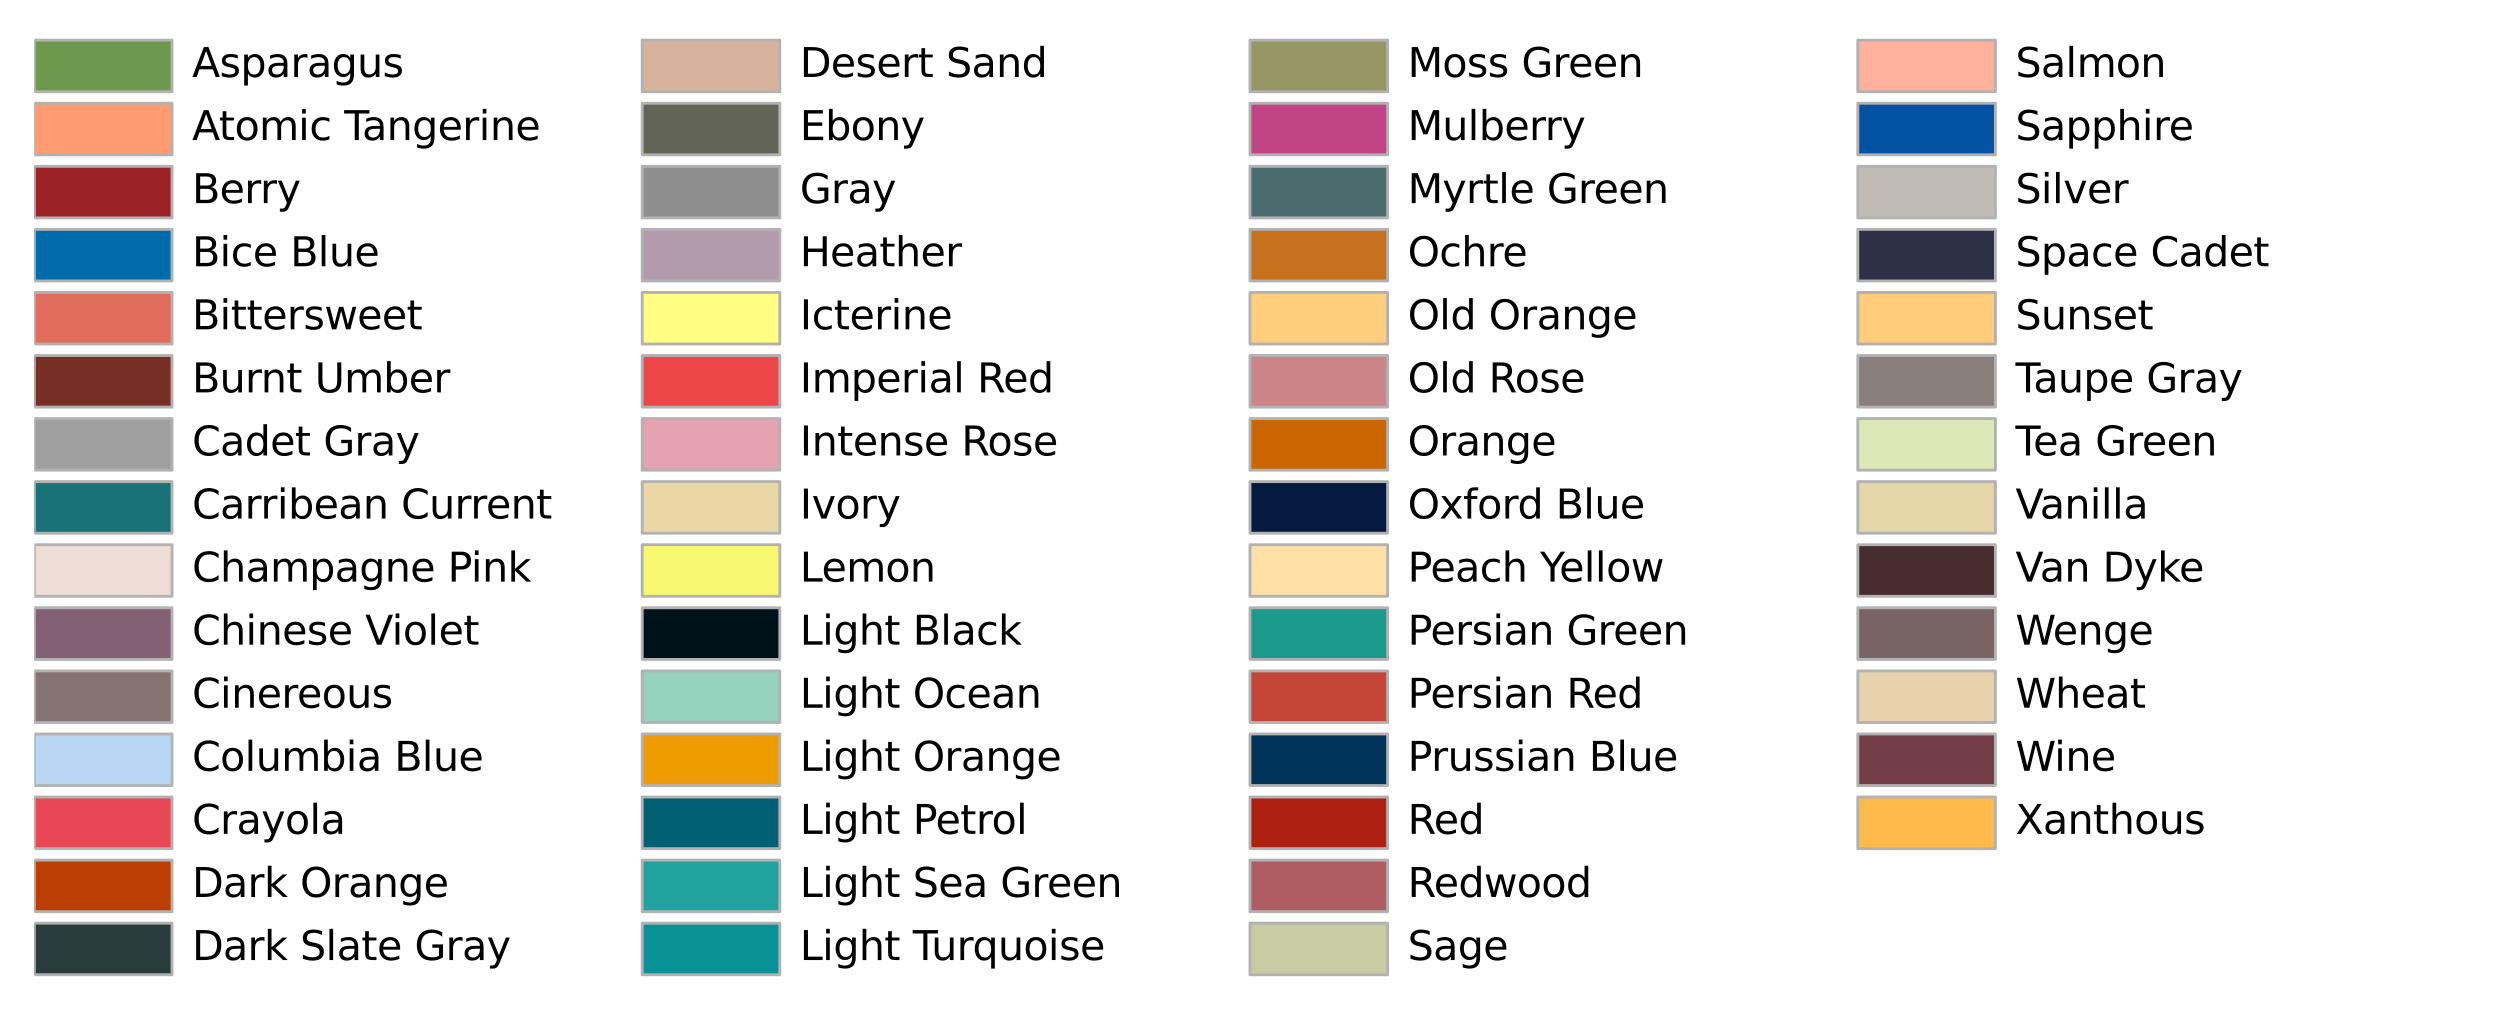 <?xml version="1.0" encoding="utf-8" standalone="no"?>
<!DOCTYPE svg PUBLIC "-//W3C//DTD SVG 1.1//EN"
  "http://www.w3.org/Graphics/SVG/1.1/DTD/svg11.dtd">
<svg xmlns:xlink="http://www.w3.org/1999/xlink" width="872pt" height="354pt" viewBox="0 0 872 354" xmlns="http://www.w3.org/2000/svg" version="1.1">
 <defs>
  <style type="text/css">*{stroke-linejoin: round; stroke-linecap: butt}</style>
 </defs>
 <g id="figure_1">
  <g id="patch_1">
   <path d="M 0 354 
L 872 354 
L 872 0 
L 0 0 
z
" style="fill: #ffffff"/>
  </g>
  <g id="axes_1">
   <g id="patch_2">
    <path d="M 12 14 
L 60 14 
L 60 32 
L 12 32 
z
" clip-path="url(#pcd3002cf1c)" style="fill: #6c994e; stroke: #b2b2b2; stroke-linejoin: miter"/>
   </g>
   <g id="patch_3">
    <path d="M 12 36 
L 60 36 
L 60 54 
L 12 54 
z
" clip-path="url(#pcd3002cf1c)" style="fill: #ff9b71; stroke: #b2b2b2; stroke-linejoin: miter"/>
   </g>
   <g id="patch_4">
    <path d="M 12 58 
L 60 58 
L 60 76 
L 12 76 
z
" clip-path="url(#pcd3002cf1c)" style="fill: #9b2226; stroke: #b2b2b2; stroke-linejoin: miter"/>
   </g>
   <g id="patch_5">
    <path d="M 12 80 
L 60 80 
L 60 98 
L 12 98 
z
" clip-path="url(#pcd3002cf1c)" style="fill: #006daa; stroke: #b2b2b2; stroke-linejoin: miter"/>
   </g>
   <g id="patch_6">
    <path d="M 12 102 
L 60 102 
L 60 120 
L 12 120 
z
" clip-path="url(#pcd3002cf1c)" style="fill: #e26d5c; stroke: #b2b2b2; stroke-linejoin: miter"/>
   </g>
   <g id="patch_7">
    <path d="M 12 124 
L 60 124 
L 60 142 
L 12 142 
z
" clip-path="url(#pcd3002cf1c)" style="fill: #772e25; stroke: #b2b2b2; stroke-linejoin: miter"/>
   </g>
   <g id="patch_8">
    <path d="M 12 146 
L 60 146 
L 60 164 
L 12 164 
z
" clip-path="url(#pcd3002cf1c)" style="fill: #9f9f9f; stroke: #b2b2b2; stroke-linejoin: miter"/>
   </g>
   <g id="patch_9">
    <path d="M 12 168 
L 60 168 
L 60 186 
L 12 186 
z
" clip-path="url(#pcd3002cf1c)" style="fill: #197278; stroke: #b2b2b2; stroke-linejoin: miter"/>
   </g>
   <g id="patch_10">
    <path d="M 12 190 
L 60 190 
L 60 208 
L 12 208 
z
" clip-path="url(#pcd3002cf1c)" style="fill: #edddd4; stroke: #b2b2b2; stroke-linejoin: miter"/>
   </g>
   <g id="patch_11">
    <path d="M 12 212 
L 60 212 
L 60 230 
L 12 230 
z
" clip-path="url(#pcd3002cf1c)" style="fill: #846075; stroke: #b2b2b2; stroke-linejoin: miter"/>
   </g>
   <g id="patch_12">
    <path d="M 12 234 
L 60 234 
L 60 252 
L 12 252 
z
" clip-path="url(#pcd3002cf1c)" style="fill: #857273; stroke: #b2b2b2; stroke-linejoin: miter"/>
   </g>
   <g id="patch_13">
    <path d="M 12 256 
L 60 256 
L 60 274 
L 12 274 
z
" clip-path="url(#pcd3002cf1c)" style="fill: #b9d6f2; stroke: #b2b2b2; stroke-linejoin: miter"/>
   </g>
   <g id="patch_14">
    <path d="M 12 278 
L 60 278 
L 60 296 
L 12 296 
z
" clip-path="url(#pcd3002cf1c)" style="fill: #e84855; stroke: #b2b2b2; stroke-linejoin: miter"/>
   </g>
   <g id="patch_15">
    <path d="M 12 300 
L 60 300 
L 60 318 
L 12 318 
z
" clip-path="url(#pcd3002cf1c)" style="fill: #bb3e03; stroke: #b2b2b2; stroke-linejoin: miter"/>
   </g>
   <g id="patch_16">
    <path d="M 12 322 
L 60 322 
L 60 340 
L 12 340 
z
" clip-path="url(#pcd3002cf1c)" style="fill: #283d3b; stroke: #b2b2b2; stroke-linejoin: miter"/>
   </g>
   <g id="patch_17">
    <path d="M 224 14 
L 272 14 
L 272 32 
L 224 32 
z
" clip-path="url(#pcd3002cf1c)" style="fill: #d7b29d; stroke: #b2b2b2; stroke-linejoin: miter"/>
   </g>
   <g id="patch_18">
    <path d="M 224 36 
L 272 36 
L 272 54 
L 224 54 
z
" clip-path="url(#pcd3002cf1c)" style="fill: #626456; stroke: #b2b2b2; stroke-linejoin: miter"/>
   </g>
   <g id="patch_19">
    <path d="M 224 58 
L 272 58 
L 272 76 
L 224 76 
z
" clip-path="url(#pcd3002cf1c)" style="fill: #8e8e8e; stroke: #b2b2b2; stroke-linejoin: miter"/>
   </g>
   <g id="patch_20">
    <path d="M 224 80 
L 272 80 
L 272 98 
L 224 98 
z
" clip-path="url(#pcd3002cf1c)" style="fill: #b19bad; stroke: #b2b2b2; stroke-linejoin: miter"/>
   </g>
   <g id="patch_21">
    <path d="M 224 102 
L 272 102 
L 272 120 
L 224 120 
z
" clip-path="url(#pcd3002cf1c)" style="fill: #fffd82; stroke: #b2b2b2; stroke-linejoin: miter"/>
   </g>
   <g id="patch_22">
    <path d="M 224 124 
L 272 124 
L 272 142 
L 224 142 
z
" clip-path="url(#pcd3002cf1c)" style="fill: #ed474a; stroke: #b2b2b2; stroke-linejoin: miter"/>
   </g>
   <g id="patch_23">
    <path d="M 224 146 
L 272 146 
L 272 164 
L 224 164 
z
" clip-path="url(#pcd3002cf1c)" style="fill: #e4a3b2; stroke: #b2b2b2; stroke-linejoin: miter"/>
   </g>
   <g id="patch_24">
    <path d="M 224 168 
L 272 168 
L 272 186 
L 224 186 
z
" clip-path="url(#pcd3002cf1c)" style="fill: #e9d8a6; stroke: #b2b2b2; stroke-linejoin: miter"/>
   </g>
   <g id="patch_25">
    <path d="M 224 190 
L 272 190 
L 272 208 
L 224 208 
z
" clip-path="url(#pcd3002cf1c)" style="fill: #f9f871; stroke: #b2b2b2; stroke-linejoin: miter"/>
   </g>
   <g id="patch_26">
    <path d="M 224 212 
L 272 212 
L 272 230 
L 224 230 
z
" clip-path="url(#pcd3002cf1c)" style="fill: #001219; stroke: #b2b2b2; stroke-linejoin: miter"/>
   </g>
   <g id="patch_27">
    <path d="M 224 234 
L 272 234 
L 272 252 
L 224 252 
z
" clip-path="url(#pcd3002cf1c)" style="fill: #94d2bd; stroke: #b2b2b2; stroke-linejoin: miter"/>
   </g>
   <g id="patch_28">
    <path d="M 224 256 
L 272 256 
L 272 274 
L 224 274 
z
" clip-path="url(#pcd3002cf1c)" style="fill: #ee9b00; stroke: #b2b2b2; stroke-linejoin: miter"/>
   </g>
   <g id="patch_29">
    <path d="M 224 278 
L 272 278 
L 272 296 
L 224 296 
z
" clip-path="url(#pcd3002cf1c)" style="fill: #005f73; stroke: #b2b2b2; stroke-linejoin: miter"/>
   </g>
   <g id="patch_30">
    <path d="M 224 300 
L 272 300 
L 272 318 
L 224 318 
z
" clip-path="url(#pcd3002cf1c)" style="fill: #20a39e; stroke: #b2b2b2; stroke-linejoin: miter"/>
   </g>
   <g id="patch_31">
    <path d="M 224 322 
L 272 322 
L 272 340 
L 224 340 
z
" clip-path="url(#pcd3002cf1c)" style="fill: #0a9396; stroke: #b2b2b2; stroke-linejoin: miter"/>
   </g>
   <g id="patch_32">
    <path d="M 436 14 
L 484 14 
L 484 32 
L 436 32 
z
" clip-path="url(#pcd3002cf1c)" style="fill: #969765; stroke: #b2b2b2; stroke-linejoin: miter"/>
   </g>
   <g id="patch_33">
    <path d="M 436 36 
L 484 36 
L 484 54 
L 436 54 
z
" clip-path="url(#pcd3002cf1c)" style="fill: #c14487; stroke: #b2b2b2; stroke-linejoin: miter"/>
   </g>
   <g id="patch_34">
    <path d="M 436 58 
L 484 58 
L 484 76 
L 436 76 
z
" clip-path="url(#pcd3002cf1c)" style="fill: #4a6c6f; stroke: #b2b2b2; stroke-linejoin: miter"/>
   </g>
   <g id="patch_35">
    <path d="M 436 80 
L 484 80 
L 484 98 
L 436 98 
z
" clip-path="url(#pcd3002cf1c)" style="fill: #c5711d; stroke: #b2b2b2; stroke-linejoin: miter"/>
   </g>
   <g id="patch_36">
    <path d="M 436 102 
L 484 102 
L 484 120 
L 436 120 
z
" clip-path="url(#pcd3002cf1c)" style="fill: #ffcf7e; stroke: #b2b2b2; stroke-linejoin: miter"/>
   </g>
   <g id="patch_37">
    <path d="M 436 124 
L 484 124 
L 484 142 
L 436 142 
z
" clip-path="url(#pcd3002cf1c)" style="fill: #cb8589; stroke: #b2b2b2; stroke-linejoin: miter"/>
   </g>
   <g id="patch_38">
    <path d="M 436 146 
L 484 146 
L 484 164 
L 436 164 
z
" clip-path="url(#pcd3002cf1c)" style="fill: #ca6702; stroke: #b2b2b2; stroke-linejoin: miter"/>
   </g>
   <g id="patch_39">
    <path d="M 436 168 
L 484 168 
L 484 186 
L 436 186 
z
" clip-path="url(#pcd3002cf1c)" style="fill: #061a40; stroke: #b2b2b2; stroke-linejoin: miter"/>
   </g>
   <g id="patch_40">
    <path d="M 436 190 
L 484 190 
L 484 208 
L 436 208 
z
" clip-path="url(#pcd3002cf1c)" style="fill: #ffe1a8; stroke: #b2b2b2; stroke-linejoin: miter"/>
   </g>
   <g id="patch_41">
    <path d="M 436 212 
L 484 212 
L 484 230 
L 436 230 
z
" clip-path="url(#pcd3002cf1c)" style="fill: #1b998b; stroke: #b2b2b2; stroke-linejoin: miter"/>
   </g>
   <g id="patch_42">
    <path d="M 436 234 
L 484 234 
L 484 252 
L 436 252 
z
" clip-path="url(#pcd3002cf1c)" style="fill: #c44536; stroke: #b2b2b2; stroke-linejoin: miter"/>
   </g>
   <g id="patch_43">
    <path d="M 436 256 
L 484 256 
L 484 274 
L 436 274 
z
" clip-path="url(#pcd3002cf1c)" style="fill: #003559; stroke: #b2b2b2; stroke-linejoin: miter"/>
   </g>
   <g id="patch_44">
    <path d="M 436 278 
L 484 278 
L 484 296 
L 436 296 
z
" clip-path="url(#pcd3002cf1c)" style="fill: #ae2012; stroke: #b2b2b2; stroke-linejoin: miter"/>
   </g>
   <g id="patch_45">
    <path d="M 436 300 
L 484 300 
L 484 318 
L 436 318 
z
" clip-path="url(#pcd3002cf1c)" style="fill: #af5d63; stroke: #b2b2b2; stroke-linejoin: miter"/>
   </g>
   <g id="patch_46">
    <path d="M 436 322 
L 484 322 
L 484 340 
L 436 340 
z
" clip-path="url(#pcd3002cf1c)" style="fill: #c9cba3; stroke: #b2b2b2; stroke-linejoin: miter"/>
   </g>
   <g id="patch_47">
    <path d="M 648 14 
L 696 14 
L 696 32 
L 648 32 
z
" clip-path="url(#pcd3002cf1c)" style="fill: #ffb19d; stroke: #b2b2b2; stroke-linejoin: miter"/>
   </g>
   <g id="patch_48">
    <path d="M 648 36 
L 696 36 
L 696 54 
L 648 54 
z
" clip-path="url(#pcd3002cf1c)" style="fill: #0353a4; stroke: #b2b2b2; stroke-linejoin: miter"/>
   </g>
   <g id="patch_49">
    <path d="M 648 58 
L 696 58 
L 696 76 
L 648 76 
z
" clip-path="url(#pcd3002cf1c)" style="fill: #c0bcb5; stroke: #b2b2b2; stroke-linejoin: miter"/>
   </g>
   <g id="patch_50">
    <path d="M 648 80 
L 696 80 
L 696 98 
L 648 98 
z
" clip-path="url(#pcd3002cf1c)" style="fill: #2d3047; stroke: #b2b2b2; stroke-linejoin: miter"/>
   </g>
   <g id="patch_51">
    <path d="M 648 102 
L 696 102 
L 696 120 
L 648 120 
z
" clip-path="url(#pcd3002cf1c)" style="fill: #ffcc7a; stroke: #b2b2b2; stroke-linejoin: miter"/>
   </g>
   <g id="patch_52">
    <path d="M 648 124 
L 696 124 
L 696 142 
L 648 142 
z
" clip-path="url(#pcd3002cf1c)" style="fill: #887f7d; stroke: #b2b2b2; stroke-linejoin: miter"/>
   </g>
   <g id="patch_53">
    <path d="M 648 146 
L 696 146 
L 696 164 
L 648 164 
z
" clip-path="url(#pcd3002cf1c)" style="fill: #dde8b9; stroke: #b2b2b2; stroke-linejoin: miter"/>
   </g>
   <g id="patch_54">
    <path d="M 648 168 
L 696 168 
L 696 186 
L 648 186 
z
" clip-path="url(#pcd3002cf1c)" style="fill: #e4d6a6; stroke: #b2b2b2; stroke-linejoin: miter"/>
   </g>
   <g id="patch_55">
    <path d="M 648 190 
L 696 190 
L 696 208 
L 648 208 
z
" clip-path="url(#pcd3002cf1c)" style="fill: #472d30; stroke: #b2b2b2; stroke-linejoin: miter"/>
   </g>
   <g id="patch_56">
    <path d="M 648 212 
L 696 212 
L 696 230 
L 648 230 
z
" clip-path="url(#pcd3002cf1c)" style="fill: #796465; stroke: #b2b2b2; stroke-linejoin: miter"/>
   </g>
   <g id="patch_57">
    <path d="M 648 234 
L 696 234 
L 696 252 
L 648 252 
z
" clip-path="url(#pcd3002cf1c)" style="fill: #e8d2ae; stroke: #b2b2b2; stroke-linejoin: miter"/>
   </g>
   <g id="patch_58">
    <path d="M 648 256 
L 696 256 
L 696 274 
L 648 274 
z
" clip-path="url(#pcd3002cf1c)" style="fill: #723d46; stroke: #b2b2b2; stroke-linejoin: miter"/>
   </g>
   <g id="patch_59">
    <path d="M 648 278 
L 696 278 
L 696 296 
L 648 296 
z
" clip-path="url(#pcd3002cf1c)" style="fill: #ffba49; stroke: #b2b2b2; stroke-linejoin: miter"/>
   </g>
   <g id="text_1">
    <!-- Asparagus -->
    <g transform="translate(67 26.863) scale(0.14 -0.14)">
     <defs>
      <path id="DejaVuSans-41" d="M 2188 4044 
L 1331 1722 
L 3047 1722 
L 2188 4044 
z
M 1831 4666 
L 2547 4666 
L 4325 0 
L 3669 0 
L 3244 1197 
L 1141 1197 
L 716 0 
L 50 0 
L 1831 4666 
z
" transform="scale(0.016)"/>
      <path id="DejaVuSans-73" d="M 2834 3397 
L 2834 2853 
Q 2591 2978 2328 3040 
Q 2066 3103 1784 3103 
Q 1356 3103 1142 2972 
Q 928 2841 928 2578 
Q 928 2378 1081 2264 
Q 1234 2150 1697 2047 
L 1894 2003 
Q 2506 1872 2764 1633 
Q 3022 1394 3022 966 
Q 3022 478 2636 193 
Q 2250 -91 1575 -91 
Q 1294 -91 989 -36 
Q 684 19 347 128 
L 347 722 
Q 666 556 975 473 
Q 1284 391 1588 391 
Q 1994 391 2212 530 
Q 2431 669 2431 922 
Q 2431 1156 2273 1281 
Q 2116 1406 1581 1522 
L 1381 1569 
Q 847 1681 609 1914 
Q 372 2147 372 2553 
Q 372 3047 722 3315 
Q 1072 3584 1716 3584 
Q 2034 3584 2315 3537 
Q 2597 3491 2834 3397 
z
" transform="scale(0.016)"/>
      <path id="DejaVuSans-70" d="M 1159 525 
L 1159 -1331 
L 581 -1331 
L 581 3500 
L 1159 3500 
L 1159 2969 
Q 1341 3281 1617 3432 
Q 1894 3584 2278 3584 
Q 2916 3584 3314 3078 
Q 3713 2572 3713 1747 
Q 3713 922 3314 415 
Q 2916 -91 2278 -91 
Q 1894 -91 1617 61 
Q 1341 213 1159 525 
z
M 3116 1747 
Q 3116 2381 2855 2742 
Q 2594 3103 2138 3103 
Q 1681 3103 1420 2742 
Q 1159 2381 1159 1747 
Q 1159 1113 1420 752 
Q 1681 391 2138 391 
Q 2594 391 2855 752 
Q 3116 1113 3116 1747 
z
" transform="scale(0.016)"/>
      <path id="DejaVuSans-61" d="M 2194 1759 
Q 1497 1759 1228 1600 
Q 959 1441 959 1056 
Q 959 750 1161 570 
Q 1363 391 1709 391 
Q 2188 391 2477 730 
Q 2766 1069 2766 1631 
L 2766 1759 
L 2194 1759 
z
M 3341 1997 
L 3341 0 
L 2766 0 
L 2766 531 
Q 2569 213 2275 61 
Q 1981 -91 1556 -91 
Q 1019 -91 701 211 
Q 384 513 384 1019 
Q 384 1609 779 1909 
Q 1175 2209 1959 2209 
L 2766 2209 
L 2766 2266 
Q 2766 2663 2505 2880 
Q 2244 3097 1772 3097 
Q 1472 3097 1187 3025 
Q 903 2953 641 2809 
L 641 3341 
Q 956 3463 1253 3523 
Q 1550 3584 1831 3584 
Q 2591 3584 2966 3190 
Q 3341 2797 3341 1997 
z
" transform="scale(0.016)"/>
      <path id="DejaVuSans-72" d="M 2631 2963 
Q 2534 3019 2420 3045 
Q 2306 3072 2169 3072 
Q 1681 3072 1420 2755 
Q 1159 2438 1159 1844 
L 1159 0 
L 581 0 
L 581 3500 
L 1159 3500 
L 1159 2956 
Q 1341 3275 1631 3429 
Q 1922 3584 2338 3584 
Q 2397 3584 2469 3576 
Q 2541 3569 2628 3553 
L 2631 2963 
z
" transform="scale(0.016)"/>
      <path id="DejaVuSans-67" d="M 2906 1791 
Q 2906 2416 2648 2759 
Q 2391 3103 1925 3103 
Q 1463 3103 1205 2759 
Q 947 2416 947 1791 
Q 947 1169 1205 825 
Q 1463 481 1925 481 
Q 2391 481 2648 825 
Q 2906 1169 2906 1791 
z
M 3481 434 
Q 3481 -459 3084 -895 
Q 2688 -1331 1869 -1331 
Q 1566 -1331 1297 -1286 
Q 1028 -1241 775 -1147 
L 775 -588 
Q 1028 -725 1275 -790 
Q 1522 -856 1778 -856 
Q 2344 -856 2625 -561 
Q 2906 -266 2906 331 
L 2906 616 
Q 2728 306 2450 153 
Q 2172 0 1784 0 
Q 1141 0 747 490 
Q 353 981 353 1791 
Q 353 2603 747 3093 
Q 1141 3584 1784 3584 
Q 2172 3584 2450 3431 
Q 2728 3278 2906 2969 
L 2906 3500 
L 3481 3500 
L 3481 434 
z
" transform="scale(0.016)"/>
      <path id="DejaVuSans-75" d="M 544 1381 
L 544 3500 
L 1119 3500 
L 1119 1403 
Q 1119 906 1312 657 
Q 1506 409 1894 409 
Q 2359 409 2629 706 
Q 2900 1003 2900 1516 
L 2900 3500 
L 3475 3500 
L 3475 0 
L 2900 0 
L 2900 538 
Q 2691 219 2414 64 
Q 2138 -91 1772 -91 
Q 1169 -91 856 284 
Q 544 659 544 1381 
z
M 1991 3584 
L 1991 3584 
z
" transform="scale(0.016)"/>
     </defs>
     <use xlink:href="#DejaVuSans-41"/>
     <use xlink:href="#DejaVuSans-73" x="68.408"/>
     <use xlink:href="#DejaVuSans-70" x="120.508"/>
     <use xlink:href="#DejaVuSans-61" x="183.984"/>
     <use xlink:href="#DejaVuSans-72" x="245.264"/>
     <use xlink:href="#DejaVuSans-61" x="286.377"/>
     <use xlink:href="#DejaVuSans-67" x="347.656"/>
     <use xlink:href="#DejaVuSans-75" x="411.133"/>
     <use xlink:href="#DejaVuSans-73" x="474.512"/>
    </g>
   </g>
   <g id="text_2">
    <!-- Atomic Tangerine -->
    <g transform="translate(67 48.863) scale(0.14 -0.14)">
     <defs>
      <path id="DejaVuSans-74" d="M 1172 4494 
L 1172 3500 
L 2356 3500 
L 2356 3053 
L 1172 3053 
L 1172 1153 
Q 1172 725 1289 603 
Q 1406 481 1766 481 
L 2356 481 
L 2356 0 
L 1766 0 
Q 1100 0 847 248 
Q 594 497 594 1153 
L 594 3053 
L 172 3053 
L 172 3500 
L 594 3500 
L 594 4494 
L 1172 4494 
z
" transform="scale(0.016)"/>
      <path id="DejaVuSans-6f" d="M 1959 3097 
Q 1497 3097 1228 2736 
Q 959 2375 959 1747 
Q 959 1119 1226 758 
Q 1494 397 1959 397 
Q 2419 397 2687 759 
Q 2956 1122 2956 1747 
Q 2956 2369 2687 2733 
Q 2419 3097 1959 3097 
z
M 1959 3584 
Q 2709 3584 3137 3096 
Q 3566 2609 3566 1747 
Q 3566 888 3137 398 
Q 2709 -91 1959 -91 
Q 1206 -91 779 398 
Q 353 888 353 1747 
Q 353 2609 779 3096 
Q 1206 3584 1959 3584 
z
" transform="scale(0.016)"/>
      <path id="DejaVuSans-6d" d="M 3328 2828 
Q 3544 3216 3844 3400 
Q 4144 3584 4550 3584 
Q 5097 3584 5394 3201 
Q 5691 2819 5691 2113 
L 5691 0 
L 5113 0 
L 5113 2094 
Q 5113 2597 4934 2840 
Q 4756 3084 4391 3084 
Q 3944 3084 3684 2787 
Q 3425 2491 3425 1978 
L 3425 0 
L 2847 0 
L 2847 2094 
Q 2847 2600 2669 2842 
Q 2491 3084 2119 3084 
Q 1678 3084 1418 2786 
Q 1159 2488 1159 1978 
L 1159 0 
L 581 0 
L 581 3500 
L 1159 3500 
L 1159 2956 
Q 1356 3278 1631 3431 
Q 1906 3584 2284 3584 
Q 2666 3584 2933 3390 
Q 3200 3197 3328 2828 
z
" transform="scale(0.016)"/>
      <path id="DejaVuSans-69" d="M 603 3500 
L 1178 3500 
L 1178 0 
L 603 0 
L 603 3500 
z
M 603 4863 
L 1178 4863 
L 1178 4134 
L 603 4134 
L 603 4863 
z
" transform="scale(0.016)"/>
      <path id="DejaVuSans-63" d="M 3122 3366 
L 3122 2828 
Q 2878 2963 2633 3030 
Q 2388 3097 2138 3097 
Q 1578 3097 1268 2742 
Q 959 2388 959 1747 
Q 959 1106 1268 751 
Q 1578 397 2138 397 
Q 2388 397 2633 464 
Q 2878 531 3122 666 
L 3122 134 
Q 2881 22 2623 -34 
Q 2366 -91 2075 -91 
Q 1284 -91 818 406 
Q 353 903 353 1747 
Q 353 2603 823 3093 
Q 1294 3584 2113 3584 
Q 2378 3584 2631 3529 
Q 2884 3475 3122 3366 
z
" transform="scale(0.016)"/>
      <path id="DejaVuSans-20" transform="scale(0.016)"/>
      <path id="DejaVuSans-54" d="M -19 4666 
L 3928 4666 
L 3928 4134 
L 2272 4134 
L 2272 0 
L 1638 0 
L 1638 4134 
L -19 4134 
L -19 4666 
z
" transform="scale(0.016)"/>
      <path id="DejaVuSans-6e" d="M 3513 2113 
L 3513 0 
L 2938 0 
L 2938 2094 
Q 2938 2591 2744 2837 
Q 2550 3084 2163 3084 
Q 1697 3084 1428 2787 
Q 1159 2491 1159 1978 
L 1159 0 
L 581 0 
L 581 3500 
L 1159 3500 
L 1159 2956 
Q 1366 3272 1645 3428 
Q 1925 3584 2291 3584 
Q 2894 3584 3203 3211 
Q 3513 2838 3513 2113 
z
" transform="scale(0.016)"/>
      <path id="DejaVuSans-65" d="M 3597 1894 
L 3597 1613 
L 953 1613 
Q 991 1019 1311 708 
Q 1631 397 2203 397 
Q 2534 397 2845 478 
Q 3156 559 3463 722 
L 3463 178 
Q 3153 47 2828 -22 
Q 2503 -91 2169 -91 
Q 1331 -91 842 396 
Q 353 884 353 1716 
Q 353 2575 817 3079 
Q 1281 3584 2069 3584 
Q 2775 3584 3186 3129 
Q 3597 2675 3597 1894 
z
M 3022 2063 
Q 3016 2534 2758 2815 
Q 2500 3097 2075 3097 
Q 1594 3097 1305 2825 
Q 1016 2553 972 2059 
L 3022 2063 
z
" transform="scale(0.016)"/>
     </defs>
     <use xlink:href="#DejaVuSans-41"/>
     <use xlink:href="#DejaVuSans-74" x="66.658"/>
     <use xlink:href="#DejaVuSans-6f" x="105.867"/>
     <use xlink:href="#DejaVuSans-6d" x="167.049"/>
     <use xlink:href="#DejaVuSans-69" x="264.461"/>
     <use xlink:href="#DejaVuSans-63" x="292.244"/>
     <use xlink:href="#DejaVuSans-20" x="347.225"/>
     <use xlink:href="#DejaVuSans-54" x="379.012"/>
     <use xlink:href="#DejaVuSans-61" x="423.596"/>
     <use xlink:href="#DejaVuSans-6e" x="484.875"/>
     <use xlink:href="#DejaVuSans-67" x="548.254"/>
     <use xlink:href="#DejaVuSans-65" x="611.73"/>
     <use xlink:href="#DejaVuSans-72" x="673.254"/>
     <use xlink:href="#DejaVuSans-69" x="714.367"/>
     <use xlink:href="#DejaVuSans-6e" x="742.15"/>
     <use xlink:href="#DejaVuSans-65" x="805.529"/>
    </g>
   </g>
   <g id="text_3">
    <!-- Berry -->
    <g transform="translate(67 70.863) scale(0.14 -0.14)">
     <defs>
      <path id="DejaVuSans-42" d="M 1259 2228 
L 1259 519 
L 2272 519 
Q 2781 519 3026 730 
Q 3272 941 3272 1375 
Q 3272 1813 3026 2020 
Q 2781 2228 2272 2228 
L 1259 2228 
z
M 1259 4147 
L 1259 2741 
L 2194 2741 
Q 2656 2741 2882 2914 
Q 3109 3088 3109 3444 
Q 3109 3797 2882 3972 
Q 2656 4147 2194 4147 
L 1259 4147 
z
M 628 4666 
L 2241 4666 
Q 2963 4666 3353 4366 
Q 3744 4066 3744 3513 
Q 3744 3084 3544 2831 
Q 3344 2578 2956 2516 
Q 3422 2416 3680 2098 
Q 3938 1781 3938 1306 
Q 3938 681 3513 340 
Q 3088 0 2303 0 
L 628 0 
L 628 4666 
z
" transform="scale(0.016)"/>
      <path id="DejaVuSans-79" d="M 2059 -325 
Q 1816 -950 1584 -1140 
Q 1353 -1331 966 -1331 
L 506 -1331 
L 506 -850 
L 844 -850 
Q 1081 -850 1212 -737 
Q 1344 -625 1503 -206 
L 1606 56 
L 191 3500 
L 800 3500 
L 1894 763 
L 2988 3500 
L 3597 3500 
L 2059 -325 
z
" transform="scale(0.016)"/>
     </defs>
     <use xlink:href="#DejaVuSans-42"/>
     <use xlink:href="#DejaVuSans-65" x="68.604"/>
     <use xlink:href="#DejaVuSans-72" x="130.127"/>
     <use xlink:href="#DejaVuSans-72" x="169.49"/>
     <use xlink:href="#DejaVuSans-79" x="210.604"/>
    </g>
   </g>
   <g id="text_4">
    <!-- Bice Blue -->
    <g transform="translate(67 92.863) scale(0.14 -0.14)">
     <defs>
      <path id="DejaVuSans-6c" d="M 603 4863 
L 1178 4863 
L 1178 0 
L 603 0 
L 603 4863 
z
" transform="scale(0.016)"/>
     </defs>
     <use xlink:href="#DejaVuSans-42"/>
     <use xlink:href="#DejaVuSans-69" x="68.604"/>
     <use xlink:href="#DejaVuSans-63" x="96.387"/>
     <use xlink:href="#DejaVuSans-65" x="151.367"/>
     <use xlink:href="#DejaVuSans-20" x="212.891"/>
     <use xlink:href="#DejaVuSans-42" x="244.678"/>
     <use xlink:href="#DejaVuSans-6c" x="313.281"/>
     <use xlink:href="#DejaVuSans-75" x="341.064"/>
     <use xlink:href="#DejaVuSans-65" x="404.443"/>
    </g>
   </g>
   <g id="text_5">
    <!-- Bittersweet -->
    <g transform="translate(67 114.863) scale(0.14 -0.14)">
     <defs>
      <path id="DejaVuSans-77" d="M 269 3500 
L 844 3500 
L 1563 769 
L 2278 3500 
L 2956 3500 
L 3675 769 
L 4391 3500 
L 4966 3500 
L 4050 0 
L 3372 0 
L 2619 2869 
L 1863 0 
L 1184 0 
L 269 3500 
z
" transform="scale(0.016)"/>
     </defs>
     <use xlink:href="#DejaVuSans-42"/>
     <use xlink:href="#DejaVuSans-69" x="68.604"/>
     <use xlink:href="#DejaVuSans-74" x="96.387"/>
     <use xlink:href="#DejaVuSans-74" x="135.596"/>
     <use xlink:href="#DejaVuSans-65" x="174.805"/>
     <use xlink:href="#DejaVuSans-72" x="236.328"/>
     <use xlink:href="#DejaVuSans-73" x="277.441"/>
     <use xlink:href="#DejaVuSans-77" x="329.541"/>
     <use xlink:href="#DejaVuSans-65" x="411.328"/>
     <use xlink:href="#DejaVuSans-65" x="472.852"/>
     <use xlink:href="#DejaVuSans-74" x="534.375"/>
    </g>
   </g>
   <g id="text_6">
    <!-- Burnt Umber -->
    <g transform="translate(67 136.863) scale(0.14 -0.14)">
     <defs>
      <path id="DejaVuSans-55" d="M 556 4666 
L 1191 4666 
L 1191 1831 
Q 1191 1081 1462 751 
Q 1734 422 2344 422 
Q 2950 422 3222 751 
Q 3494 1081 3494 1831 
L 3494 4666 
L 4128 4666 
L 4128 1753 
Q 4128 841 3676 375 
Q 3225 -91 2344 -91 
Q 1459 -91 1007 375 
Q 556 841 556 1753 
L 556 4666 
z
" transform="scale(0.016)"/>
      <path id="DejaVuSans-62" d="M 3116 1747 
Q 3116 2381 2855 2742 
Q 2594 3103 2138 3103 
Q 1681 3103 1420 2742 
Q 1159 2381 1159 1747 
Q 1159 1113 1420 752 
Q 1681 391 2138 391 
Q 2594 391 2855 752 
Q 3116 1113 3116 1747 
z
M 1159 2969 
Q 1341 3281 1617 3432 
Q 1894 3584 2278 3584 
Q 2916 3584 3314 3078 
Q 3713 2572 3713 1747 
Q 3713 922 3314 415 
Q 2916 -91 2278 -91 
Q 1894 -91 1617 61 
Q 1341 213 1159 525 
L 1159 0 
L 581 0 
L 581 4863 
L 1159 4863 
L 1159 2969 
z
" transform="scale(0.016)"/>
     </defs>
     <use xlink:href="#DejaVuSans-42"/>
     <use xlink:href="#DejaVuSans-75" x="68.604"/>
     <use xlink:href="#DejaVuSans-72" x="131.982"/>
     <use xlink:href="#DejaVuSans-6e" x="171.346"/>
     <use xlink:href="#DejaVuSans-74" x="234.725"/>
     <use xlink:href="#DejaVuSans-20" x="273.934"/>
     <use xlink:href="#DejaVuSans-55" x="305.721"/>
     <use xlink:href="#DejaVuSans-6d" x="378.914"/>
     <use xlink:href="#DejaVuSans-62" x="476.326"/>
     <use xlink:href="#DejaVuSans-65" x="539.803"/>
     <use xlink:href="#DejaVuSans-72" x="601.326"/>
    </g>
   </g>
   <g id="text_7">
    <!-- Cadet Gray -->
    <g transform="translate(67 158.863) scale(0.14 -0.14)">
     <defs>
      <path id="DejaVuSans-43" d="M 4122 4306 
L 4122 3641 
Q 3803 3938 3442 4084 
Q 3081 4231 2675 4231 
Q 1875 4231 1450 3742 
Q 1025 3253 1025 2328 
Q 1025 1406 1450 917 
Q 1875 428 2675 428 
Q 3081 428 3442 575 
Q 3803 722 4122 1019 
L 4122 359 
Q 3791 134 3420 21 
Q 3050 -91 2638 -91 
Q 1578 -91 968 557 
Q 359 1206 359 2328 
Q 359 3453 968 4101 
Q 1578 4750 2638 4750 
Q 3056 4750 3426 4639 
Q 3797 4528 4122 4306 
z
" transform="scale(0.016)"/>
      <path id="DejaVuSans-64" d="M 2906 2969 
L 2906 4863 
L 3481 4863 
L 3481 0 
L 2906 0 
L 2906 525 
Q 2725 213 2448 61 
Q 2172 -91 1784 -91 
Q 1150 -91 751 415 
Q 353 922 353 1747 
Q 353 2572 751 3078 
Q 1150 3584 1784 3584 
Q 2172 3584 2448 3432 
Q 2725 3281 2906 2969 
z
M 947 1747 
Q 947 1113 1208 752 
Q 1469 391 1925 391 
Q 2381 391 2643 752 
Q 2906 1113 2906 1747 
Q 2906 2381 2643 2742 
Q 2381 3103 1925 3103 
Q 1469 3103 1208 2742 
Q 947 2381 947 1747 
z
" transform="scale(0.016)"/>
      <path id="DejaVuSans-47" d="M 3809 666 
L 3809 1919 
L 2778 1919 
L 2778 2438 
L 4434 2438 
L 4434 434 
Q 4069 175 3628 42 
Q 3188 -91 2688 -91 
Q 1594 -91 976 548 
Q 359 1188 359 2328 
Q 359 3472 976 4111 
Q 1594 4750 2688 4750 
Q 3144 4750 3555 4637 
Q 3966 4525 4313 4306 
L 4313 3634 
Q 3963 3931 3569 4081 
Q 3175 4231 2741 4231 
Q 1884 4231 1454 3753 
Q 1025 3275 1025 2328 
Q 1025 1384 1454 906 
Q 1884 428 2741 428 
Q 3075 428 3337 486 
Q 3600 544 3809 666 
z
" transform="scale(0.016)"/>
     </defs>
     <use xlink:href="#DejaVuSans-43"/>
     <use xlink:href="#DejaVuSans-61" x="69.824"/>
     <use xlink:href="#DejaVuSans-64" x="131.104"/>
     <use xlink:href="#DejaVuSans-65" x="194.58"/>
     <use xlink:href="#DejaVuSans-74" x="256.104"/>
     <use xlink:href="#DejaVuSans-20" x="295.312"/>
     <use xlink:href="#DejaVuSans-47" x="327.1"/>
     <use xlink:href="#DejaVuSans-72" x="404.59"/>
     <use xlink:href="#DejaVuSans-61" x="445.703"/>
     <use xlink:href="#DejaVuSans-79" x="506.982"/>
    </g>
   </g>
   <g id="text_8">
    <!-- Carribean Current -->
    <g transform="translate(67 180.863) scale(0.14 -0.14)">
     <use xlink:href="#DejaVuSans-43"/>
     <use xlink:href="#DejaVuSans-61" x="69.824"/>
     <use xlink:href="#DejaVuSans-72" x="131.104"/>
     <use xlink:href="#DejaVuSans-72" x="170.467"/>
     <use xlink:href="#DejaVuSans-69" x="211.58"/>
     <use xlink:href="#DejaVuSans-62" x="239.363"/>
     <use xlink:href="#DejaVuSans-65" x="302.84"/>
     <use xlink:href="#DejaVuSans-61" x="364.363"/>
     <use xlink:href="#DejaVuSans-6e" x="425.643"/>
     <use xlink:href="#DejaVuSans-20" x="489.021"/>
     <use xlink:href="#DejaVuSans-43" x="520.809"/>
     <use xlink:href="#DejaVuSans-75" x="590.633"/>
     <use xlink:href="#DejaVuSans-72" x="654.012"/>
     <use xlink:href="#DejaVuSans-72" x="693.375"/>
     <use xlink:href="#DejaVuSans-65" x="732.238"/>
     <use xlink:href="#DejaVuSans-6e" x="793.762"/>
     <use xlink:href="#DejaVuSans-74" x="857.141"/>
    </g>
   </g>
   <g id="text_9">
    <!-- Champagne Pink -->
    <g transform="translate(67 202.863) scale(0.14 -0.14)">
     <defs>
      <path id="DejaVuSans-68" d="M 3513 2113 
L 3513 0 
L 2938 0 
L 2938 2094 
Q 2938 2591 2744 2837 
Q 2550 3084 2163 3084 
Q 1697 3084 1428 2787 
Q 1159 2491 1159 1978 
L 1159 0 
L 581 0 
L 581 4863 
L 1159 4863 
L 1159 2956 
Q 1366 3272 1645 3428 
Q 1925 3584 2291 3584 
Q 2894 3584 3203 3211 
Q 3513 2838 3513 2113 
z
" transform="scale(0.016)"/>
      <path id="DejaVuSans-50" d="M 1259 4147 
L 1259 2394 
L 2053 2394 
Q 2494 2394 2734 2622 
Q 2975 2850 2975 3272 
Q 2975 3691 2734 3919 
Q 2494 4147 2053 4147 
L 1259 4147 
z
M 628 4666 
L 2053 4666 
Q 2838 4666 3239 4311 
Q 3641 3956 3641 3272 
Q 3641 2581 3239 2228 
Q 2838 1875 2053 1875 
L 1259 1875 
L 1259 0 
L 628 0 
L 628 4666 
z
" transform="scale(0.016)"/>
      <path id="DejaVuSans-6b" d="M 581 4863 
L 1159 4863 
L 1159 1991 
L 2875 3500 
L 3609 3500 
L 1753 1863 
L 3688 0 
L 2938 0 
L 1159 1709 
L 1159 0 
L 581 0 
L 581 4863 
z
" transform="scale(0.016)"/>
     </defs>
     <use xlink:href="#DejaVuSans-43"/>
     <use xlink:href="#DejaVuSans-68" x="69.824"/>
     <use xlink:href="#DejaVuSans-61" x="133.203"/>
     <use xlink:href="#DejaVuSans-6d" x="194.482"/>
     <use xlink:href="#DejaVuSans-70" x="291.895"/>
     <use xlink:href="#DejaVuSans-61" x="355.371"/>
     <use xlink:href="#DejaVuSans-67" x="416.65"/>
     <use xlink:href="#DejaVuSans-6e" x="480.127"/>
     <use xlink:href="#DejaVuSans-65" x="543.506"/>
     <use xlink:href="#DejaVuSans-20" x="605.029"/>
     <use xlink:href="#DejaVuSans-50" x="636.816"/>
     <use xlink:href="#DejaVuSans-69" x="694.869"/>
     <use xlink:href="#DejaVuSans-6e" x="722.652"/>
     <use xlink:href="#DejaVuSans-6b" x="786.031"/>
    </g>
   </g>
   <g id="text_10">
    <!-- Chinese Violet -->
    <g transform="translate(67 224.863) scale(0.14 -0.14)">
     <defs>
      <path id="DejaVuSans-56" d="M 1831 0 
L 50 4666 
L 709 4666 
L 2188 738 
L 3669 4666 
L 4325 4666 
L 2547 0 
L 1831 0 
z
" transform="scale(0.016)"/>
     </defs>
     <use xlink:href="#DejaVuSans-43"/>
     <use xlink:href="#DejaVuSans-68" x="69.824"/>
     <use xlink:href="#DejaVuSans-69" x="133.203"/>
     <use xlink:href="#DejaVuSans-6e" x="160.986"/>
     <use xlink:href="#DejaVuSans-65" x="224.365"/>
     <use xlink:href="#DejaVuSans-73" x="285.889"/>
     <use xlink:href="#DejaVuSans-65" x="337.988"/>
     <use xlink:href="#DejaVuSans-20" x="399.512"/>
     <use xlink:href="#DejaVuSans-56" x="431.299"/>
     <use xlink:href="#DejaVuSans-69" x="497.457"/>
     <use xlink:href="#DejaVuSans-6f" x="525.24"/>
     <use xlink:href="#DejaVuSans-6c" x="586.422"/>
     <use xlink:href="#DejaVuSans-65" x="614.205"/>
     <use xlink:href="#DejaVuSans-74" x="675.729"/>
    </g>
   </g>
   <g id="text_11">
    <!-- Cinereous -->
    <g transform="translate(67 246.863) scale(0.14 -0.14)">
     <use xlink:href="#DejaVuSans-43"/>
     <use xlink:href="#DejaVuSans-69" x="69.824"/>
     <use xlink:href="#DejaVuSans-6e" x="97.607"/>
     <use xlink:href="#DejaVuSans-65" x="160.986"/>
     <use xlink:href="#DejaVuSans-72" x="222.51"/>
     <use xlink:href="#DejaVuSans-65" x="261.373"/>
     <use xlink:href="#DejaVuSans-6f" x="322.896"/>
     <use xlink:href="#DejaVuSans-75" x="384.078"/>
     <use xlink:href="#DejaVuSans-73" x="447.457"/>
    </g>
   </g>
   <g id="text_12">
    <!-- Columbia Blue -->
    <g transform="translate(67 268.863) scale(0.14 -0.14)">
     <use xlink:href="#DejaVuSans-43"/>
     <use xlink:href="#DejaVuSans-6f" x="69.824"/>
     <use xlink:href="#DejaVuSans-6c" x="131.006"/>
     <use xlink:href="#DejaVuSans-75" x="158.789"/>
     <use xlink:href="#DejaVuSans-6d" x="222.168"/>
     <use xlink:href="#DejaVuSans-62" x="319.58"/>
     <use xlink:href="#DejaVuSans-69" x="383.057"/>
     <use xlink:href="#DejaVuSans-61" x="410.84"/>
     <use xlink:href="#DejaVuSans-20" x="472.119"/>
     <use xlink:href="#DejaVuSans-42" x="503.906"/>
     <use xlink:href="#DejaVuSans-6c" x="572.51"/>
     <use xlink:href="#DejaVuSans-75" x="600.293"/>
     <use xlink:href="#DejaVuSans-65" x="663.672"/>
    </g>
   </g>
   <g id="text_13">
    <!-- Crayola -->
    <g transform="translate(67 290.863) scale(0.14 -0.14)">
     <use xlink:href="#DejaVuSans-43"/>
     <use xlink:href="#DejaVuSans-72" x="69.824"/>
     <use xlink:href="#DejaVuSans-61" x="110.938"/>
     <use xlink:href="#DejaVuSans-79" x="172.217"/>
     <use xlink:href="#DejaVuSans-6f" x="231.396"/>
     <use xlink:href="#DejaVuSans-6c" x="292.578"/>
     <use xlink:href="#DejaVuSans-61" x="320.361"/>
    </g>
   </g>
   <g id="text_14">
    <!-- Dark Orange -->
    <g transform="translate(67 312.863) scale(0.14 -0.14)">
     <defs>
      <path id="DejaVuSans-44" d="M 1259 4147 
L 1259 519 
L 2022 519 
Q 2988 519 3436 956 
Q 3884 1394 3884 2338 
Q 3884 3275 3436 3711 
Q 2988 4147 2022 4147 
L 1259 4147 
z
M 628 4666 
L 1925 4666 
Q 3281 4666 3915 4102 
Q 4550 3538 4550 2338 
Q 4550 1131 3912 565 
Q 3275 0 1925 0 
L 628 0 
L 628 4666 
z
" transform="scale(0.016)"/>
      <path id="DejaVuSans-4f" d="M 2522 4238 
Q 1834 4238 1429 3725 
Q 1025 3213 1025 2328 
Q 1025 1447 1429 934 
Q 1834 422 2522 422 
Q 3209 422 3611 934 
Q 4013 1447 4013 2328 
Q 4013 3213 3611 3725 
Q 3209 4238 2522 4238 
z
M 2522 4750 
Q 3503 4750 4090 4092 
Q 4678 3434 4678 2328 
Q 4678 1225 4090 567 
Q 3503 -91 2522 -91 
Q 1538 -91 948 565 
Q 359 1222 359 2328 
Q 359 3434 948 4092 
Q 1538 4750 2522 4750 
z
" transform="scale(0.016)"/>
     </defs>
     <use xlink:href="#DejaVuSans-44"/>
     <use xlink:href="#DejaVuSans-61" x="77.002"/>
     <use xlink:href="#DejaVuSans-72" x="138.281"/>
     <use xlink:href="#DejaVuSans-6b" x="179.395"/>
     <use xlink:href="#DejaVuSans-20" x="237.305"/>
     <use xlink:href="#DejaVuSans-4f" x="269.092"/>
     <use xlink:href="#DejaVuSans-72" x="347.803"/>
     <use xlink:href="#DejaVuSans-61" x="388.916"/>
     <use xlink:href="#DejaVuSans-6e" x="450.195"/>
     <use xlink:href="#DejaVuSans-67" x="513.574"/>
     <use xlink:href="#DejaVuSans-65" x="577.051"/>
    </g>
   </g>
   <g id="text_15">
    <!-- Dark Slate Gray -->
    <g transform="translate(67 334.863) scale(0.14 -0.14)">
     <defs>
      <path id="DejaVuSans-53" d="M 3425 4513 
L 3425 3897 
Q 3066 4069 2747 4153 
Q 2428 4238 2131 4238 
Q 1616 4238 1336 4038 
Q 1056 3838 1056 3469 
Q 1056 3159 1242 3001 
Q 1428 2844 1947 2747 
L 2328 2669 
Q 3034 2534 3370 2195 
Q 3706 1856 3706 1288 
Q 3706 609 3251 259 
Q 2797 -91 1919 -91 
Q 1588 -91 1214 -16 
Q 841 59 441 206 
L 441 856 
Q 825 641 1194 531 
Q 1563 422 1919 422 
Q 2459 422 2753 634 
Q 3047 847 3047 1241 
Q 3047 1584 2836 1778 
Q 2625 1972 2144 2069 
L 1759 2144 
Q 1053 2284 737 2584 
Q 422 2884 422 3419 
Q 422 4038 858 4394 
Q 1294 4750 2059 4750 
Q 2388 4750 2728 4690 
Q 3069 4631 3425 4513 
z
" transform="scale(0.016)"/>
     </defs>
     <use xlink:href="#DejaVuSans-44"/>
     <use xlink:href="#DejaVuSans-61" x="77.002"/>
     <use xlink:href="#DejaVuSans-72" x="138.281"/>
     <use xlink:href="#DejaVuSans-6b" x="179.395"/>
     <use xlink:href="#DejaVuSans-20" x="237.305"/>
     <use xlink:href="#DejaVuSans-53" x="269.092"/>
     <use xlink:href="#DejaVuSans-6c" x="332.568"/>
     <use xlink:href="#DejaVuSans-61" x="360.352"/>
     <use xlink:href="#DejaVuSans-74" x="421.631"/>
     <use xlink:href="#DejaVuSans-65" x="460.84"/>
     <use xlink:href="#DejaVuSans-20" x="522.363"/>
     <use xlink:href="#DejaVuSans-47" x="554.15"/>
     <use xlink:href="#DejaVuSans-72" x="631.641"/>
     <use xlink:href="#DejaVuSans-61" x="672.754"/>
     <use xlink:href="#DejaVuSans-79" x="734.033"/>
    </g>
   </g>
   <g id="text_16">
    <!-- Desert Sand -->
    <g transform="translate(279 26.863) scale(0.14 -0.14)">
     <use xlink:href="#DejaVuSans-44"/>
     <use xlink:href="#DejaVuSans-65" x="77.002"/>
     <use xlink:href="#DejaVuSans-73" x="138.525"/>
     <use xlink:href="#DejaVuSans-65" x="190.625"/>
     <use xlink:href="#DejaVuSans-72" x="252.148"/>
     <use xlink:href="#DejaVuSans-74" x="293.262"/>
     <use xlink:href="#DejaVuSans-20" x="332.471"/>
     <use xlink:href="#DejaVuSans-53" x="364.258"/>
     <use xlink:href="#DejaVuSans-61" x="427.734"/>
     <use xlink:href="#DejaVuSans-6e" x="489.014"/>
     <use xlink:href="#DejaVuSans-64" x="552.393"/>
    </g>
   </g>
   <g id="text_17">
    <!-- Ebony -->
    <g transform="translate(279 48.863) scale(0.14 -0.14)">
     <defs>
      <path id="DejaVuSans-45" d="M 628 4666 
L 3578 4666 
L 3578 4134 
L 1259 4134 
L 1259 2753 
L 3481 2753 
L 3481 2222 
L 1259 2222 
L 1259 531 
L 3634 531 
L 3634 0 
L 628 0 
L 628 4666 
z
" transform="scale(0.016)"/>
     </defs>
     <use xlink:href="#DejaVuSans-45"/>
     <use xlink:href="#DejaVuSans-62" x="63.184"/>
     <use xlink:href="#DejaVuSans-6f" x="126.66"/>
     <use xlink:href="#DejaVuSans-6e" x="187.842"/>
     <use xlink:href="#DejaVuSans-79" x="251.221"/>
    </g>
   </g>
   <g id="text_18">
    <!-- Gray -->
    <g transform="translate(279 70.863) scale(0.14 -0.14)">
     <use xlink:href="#DejaVuSans-47"/>
     <use xlink:href="#DejaVuSans-72" x="77.49"/>
     <use xlink:href="#DejaVuSans-61" x="118.604"/>
     <use xlink:href="#DejaVuSans-79" x="179.883"/>
    </g>
   </g>
   <g id="text_19">
    <!-- Heather -->
    <g transform="translate(279 92.863) scale(0.14 -0.14)">
     <defs>
      <path id="DejaVuSans-48" d="M 628 4666 
L 1259 4666 
L 1259 2753 
L 3553 2753 
L 3553 4666 
L 4184 4666 
L 4184 0 
L 3553 0 
L 3553 2222 
L 1259 2222 
L 1259 0 
L 628 0 
L 628 4666 
z
" transform="scale(0.016)"/>
     </defs>
     <use xlink:href="#DejaVuSans-48"/>
     <use xlink:href="#DejaVuSans-65" x="75.195"/>
     <use xlink:href="#DejaVuSans-61" x="136.719"/>
     <use xlink:href="#DejaVuSans-74" x="197.998"/>
     <use xlink:href="#DejaVuSans-68" x="237.207"/>
     <use xlink:href="#DejaVuSans-65" x="300.586"/>
     <use xlink:href="#DejaVuSans-72" x="362.109"/>
    </g>
   </g>
   <g id="text_20">
    <!-- Icterine -->
    <g transform="translate(279 114.863) scale(0.14 -0.14)">
     <defs>
      <path id="DejaVuSans-49" d="M 628 4666 
L 1259 4666 
L 1259 0 
L 628 0 
L 628 4666 
z
" transform="scale(0.016)"/>
     </defs>
     <use xlink:href="#DejaVuSans-49"/>
     <use xlink:href="#DejaVuSans-63" x="29.492"/>
     <use xlink:href="#DejaVuSans-74" x="84.473"/>
     <use xlink:href="#DejaVuSans-65" x="123.682"/>
     <use xlink:href="#DejaVuSans-72" x="185.205"/>
     <use xlink:href="#DejaVuSans-69" x="226.318"/>
     <use xlink:href="#DejaVuSans-6e" x="254.102"/>
     <use xlink:href="#DejaVuSans-65" x="317.48"/>
    </g>
   </g>
   <g id="text_21">
    <!-- Imperial Red -->
    <g transform="translate(279 136.863) scale(0.14 -0.14)">
     <defs>
      <path id="DejaVuSans-52" d="M 2841 2188 
Q 3044 2119 3236 1894 
Q 3428 1669 3622 1275 
L 4263 0 
L 3584 0 
L 2988 1197 
Q 2756 1666 2539 1819 
Q 2322 1972 1947 1972 
L 1259 1972 
L 1259 0 
L 628 0 
L 628 4666 
L 2053 4666 
Q 2853 4666 3247 4331 
Q 3641 3997 3641 3322 
Q 3641 2881 3436 2590 
Q 3231 2300 2841 2188 
z
M 1259 4147 
L 1259 2491 
L 2053 2491 
Q 2509 2491 2742 2702 
Q 2975 2913 2975 3322 
Q 2975 3731 2742 3939 
Q 2509 4147 2053 4147 
L 1259 4147 
z
" transform="scale(0.016)"/>
     </defs>
     <use xlink:href="#DejaVuSans-49"/>
     <use xlink:href="#DejaVuSans-6d" x="29.492"/>
     <use xlink:href="#DejaVuSans-70" x="126.904"/>
     <use xlink:href="#DejaVuSans-65" x="190.381"/>
     <use xlink:href="#DejaVuSans-72" x="251.904"/>
     <use xlink:href="#DejaVuSans-69" x="293.018"/>
     <use xlink:href="#DejaVuSans-61" x="320.801"/>
     <use xlink:href="#DejaVuSans-6c" x="382.08"/>
     <use xlink:href="#DejaVuSans-20" x="409.863"/>
     <use xlink:href="#DejaVuSans-52" x="441.65"/>
     <use xlink:href="#DejaVuSans-65" x="506.633"/>
     <use xlink:href="#DejaVuSans-64" x="568.156"/>
    </g>
   </g>
   <g id="text_22">
    <!-- Intense Rose -->
    <g transform="translate(279 158.863) scale(0.14 -0.14)">
     <use xlink:href="#DejaVuSans-49"/>
     <use xlink:href="#DejaVuSans-6e" x="29.492"/>
     <use xlink:href="#DejaVuSans-74" x="92.871"/>
     <use xlink:href="#DejaVuSans-65" x="132.08"/>
     <use xlink:href="#DejaVuSans-6e" x="193.604"/>
     <use xlink:href="#DejaVuSans-73" x="256.982"/>
     <use xlink:href="#DejaVuSans-65" x="309.082"/>
     <use xlink:href="#DejaVuSans-20" x="370.605"/>
     <use xlink:href="#DejaVuSans-52" x="402.393"/>
     <use xlink:href="#DejaVuSans-6f" x="467.375"/>
     <use xlink:href="#DejaVuSans-73" x="528.557"/>
     <use xlink:href="#DejaVuSans-65" x="580.656"/>
    </g>
   </g>
   <g id="text_23">
    <!-- Ivory -->
    <g transform="translate(279 180.863) scale(0.14 -0.14)">
     <defs>
      <path id="DejaVuSans-76" d="M 191 3500 
L 800 3500 
L 1894 563 
L 2988 3500 
L 3597 3500 
L 2284 0 
L 1503 0 
L 191 3500 
z
" transform="scale(0.016)"/>
     </defs>
     <use xlink:href="#DejaVuSans-49"/>
     <use xlink:href="#DejaVuSans-76" x="29.492"/>
     <use xlink:href="#DejaVuSans-6f" x="88.672"/>
     <use xlink:href="#DejaVuSans-72" x="149.854"/>
     <use xlink:href="#DejaVuSans-79" x="190.967"/>
    </g>
   </g>
   <g id="text_24">
    <!-- Lemon -->
    <g transform="translate(279 202.863) scale(0.14 -0.14)">
     <defs>
      <path id="DejaVuSans-4c" d="M 628 4666 
L 1259 4666 
L 1259 531 
L 3531 531 
L 3531 0 
L 628 0 
L 628 4666 
z
" transform="scale(0.016)"/>
     </defs>
     <use xlink:href="#DejaVuSans-4c"/>
     <use xlink:href="#DejaVuSans-65" x="53.963"/>
     <use xlink:href="#DejaVuSans-6d" x="115.486"/>
     <use xlink:href="#DejaVuSans-6f" x="212.898"/>
     <use xlink:href="#DejaVuSans-6e" x="274.08"/>
    </g>
   </g>
   <g id="text_25">
    <!-- Light Black -->
    <g transform="translate(279 224.863) scale(0.14 -0.14)">
     <use xlink:href="#DejaVuSans-4c"/>
     <use xlink:href="#DejaVuSans-69" x="55.713"/>
     <use xlink:href="#DejaVuSans-67" x="83.496"/>
     <use xlink:href="#DejaVuSans-68" x="146.973"/>
     <use xlink:href="#DejaVuSans-74" x="210.352"/>
     <use xlink:href="#DejaVuSans-20" x="249.561"/>
     <use xlink:href="#DejaVuSans-42" x="281.348"/>
     <use xlink:href="#DejaVuSans-6c" x="349.951"/>
     <use xlink:href="#DejaVuSans-61" x="377.734"/>
     <use xlink:href="#DejaVuSans-63" x="439.014"/>
     <use xlink:href="#DejaVuSans-6b" x="493.994"/>
    </g>
   </g>
   <g id="text_26">
    <!-- Light Ocean -->
    <g transform="translate(279 246.863) scale(0.14 -0.14)">
     <use xlink:href="#DejaVuSans-4c"/>
     <use xlink:href="#DejaVuSans-69" x="55.713"/>
     <use xlink:href="#DejaVuSans-67" x="83.496"/>
     <use xlink:href="#DejaVuSans-68" x="146.973"/>
     <use xlink:href="#DejaVuSans-74" x="210.352"/>
     <use xlink:href="#DejaVuSans-20" x="249.561"/>
     <use xlink:href="#DejaVuSans-4f" x="281.348"/>
     <use xlink:href="#DejaVuSans-63" x="360.059"/>
     <use xlink:href="#DejaVuSans-65" x="415.039"/>
     <use xlink:href="#DejaVuSans-61" x="476.562"/>
     <use xlink:href="#DejaVuSans-6e" x="537.842"/>
    </g>
   </g>
   <g id="text_27">
    <!-- Light Orange -->
    <g transform="translate(279 268.863) scale(0.14 -0.14)">
     <use xlink:href="#DejaVuSans-4c"/>
     <use xlink:href="#DejaVuSans-69" x="55.713"/>
     <use xlink:href="#DejaVuSans-67" x="83.496"/>
     <use xlink:href="#DejaVuSans-68" x="146.973"/>
     <use xlink:href="#DejaVuSans-74" x="210.352"/>
     <use xlink:href="#DejaVuSans-20" x="249.561"/>
     <use xlink:href="#DejaVuSans-4f" x="281.348"/>
     <use xlink:href="#DejaVuSans-72" x="360.059"/>
     <use xlink:href="#DejaVuSans-61" x="401.172"/>
     <use xlink:href="#DejaVuSans-6e" x="462.451"/>
     <use xlink:href="#DejaVuSans-67" x="525.83"/>
     <use xlink:href="#DejaVuSans-65" x="589.307"/>
    </g>
   </g>
   <g id="text_28">
    <!-- Light Petrol -->
    <g transform="translate(279 290.863) scale(0.14 -0.14)">
     <use xlink:href="#DejaVuSans-4c"/>
     <use xlink:href="#DejaVuSans-69" x="55.713"/>
     <use xlink:href="#DejaVuSans-67" x="83.496"/>
     <use xlink:href="#DejaVuSans-68" x="146.973"/>
     <use xlink:href="#DejaVuSans-74" x="210.352"/>
     <use xlink:href="#DejaVuSans-20" x="249.561"/>
     <use xlink:href="#DejaVuSans-50" x="281.348"/>
     <use xlink:href="#DejaVuSans-65" x="338.025"/>
     <use xlink:href="#DejaVuSans-74" x="399.549"/>
     <use xlink:href="#DejaVuSans-72" x="438.758"/>
     <use xlink:href="#DejaVuSans-6f" x="477.621"/>
     <use xlink:href="#DejaVuSans-6c" x="538.803"/>
    </g>
   </g>
   <g id="text_29">
    <!-- Light Sea Green -->
    <g transform="translate(279 312.863) scale(0.14 -0.14)">
     <use xlink:href="#DejaVuSans-4c"/>
     <use xlink:href="#DejaVuSans-69" x="55.713"/>
     <use xlink:href="#DejaVuSans-67" x="83.496"/>
     <use xlink:href="#DejaVuSans-68" x="146.973"/>
     <use xlink:href="#DejaVuSans-74" x="210.352"/>
     <use xlink:href="#DejaVuSans-20" x="249.561"/>
     <use xlink:href="#DejaVuSans-53" x="281.348"/>
     <use xlink:href="#DejaVuSans-65" x="344.824"/>
     <use xlink:href="#DejaVuSans-61" x="406.348"/>
     <use xlink:href="#DejaVuSans-20" x="467.627"/>
     <use xlink:href="#DejaVuSans-47" x="499.414"/>
     <use xlink:href="#DejaVuSans-72" x="576.904"/>
     <use xlink:href="#DejaVuSans-65" x="615.768"/>
     <use xlink:href="#DejaVuSans-65" x="677.291"/>
     <use xlink:href="#DejaVuSans-6e" x="738.814"/>
    </g>
   </g>
   <g id="text_30">
    <!-- Light Turquoise -->
    <g transform="translate(279 334.863) scale(0.14 -0.14)">
     <defs>
      <path id="DejaVuSans-71" d="M 947 1747 
Q 947 1113 1208 752 
Q 1469 391 1925 391 
Q 2381 391 2643 752 
Q 2906 1113 2906 1747 
Q 2906 2381 2643 2742 
Q 2381 3103 1925 3103 
Q 1469 3103 1208 2742 
Q 947 2381 947 1747 
z
M 2906 525 
Q 2725 213 2448 61 
Q 2172 -91 1784 -91 
Q 1150 -91 751 415 
Q 353 922 353 1747 
Q 353 2572 751 3078 
Q 1150 3584 1784 3584 
Q 2172 3584 2448 3432 
Q 2725 3281 2906 2969 
L 2906 3500 
L 3481 3500 
L 3481 -1331 
L 2906 -1331 
L 2906 525 
z
" transform="scale(0.016)"/>
     </defs>
     <use xlink:href="#DejaVuSans-4c"/>
     <use xlink:href="#DejaVuSans-69" x="55.713"/>
     <use xlink:href="#DejaVuSans-67" x="83.496"/>
     <use xlink:href="#DejaVuSans-68" x="146.973"/>
     <use xlink:href="#DejaVuSans-74" x="210.352"/>
     <use xlink:href="#DejaVuSans-20" x="249.561"/>
     <use xlink:href="#DejaVuSans-54" x="281.348"/>
     <use xlink:href="#DejaVuSans-75" x="327.307"/>
     <use xlink:href="#DejaVuSans-72" x="390.686"/>
     <use xlink:href="#DejaVuSans-71" x="430.049"/>
     <use xlink:href="#DejaVuSans-75" x="493.525"/>
     <use xlink:href="#DejaVuSans-6f" x="556.904"/>
     <use xlink:href="#DejaVuSans-69" x="618.086"/>
     <use xlink:href="#DejaVuSans-73" x="645.869"/>
     <use xlink:href="#DejaVuSans-65" x="697.969"/>
    </g>
   </g>
   <g id="text_31">
    <!-- Moss Green -->
    <g transform="translate(491 26.863) scale(0.14 -0.14)">
     <defs>
      <path id="DejaVuSans-4d" d="M 628 4666 
L 1569 4666 
L 2759 1491 
L 3956 4666 
L 4897 4666 
L 4897 0 
L 4281 0 
L 4281 4097 
L 3078 897 
L 2444 897 
L 1241 4097 
L 1241 0 
L 628 0 
L 628 4666 
z
" transform="scale(0.016)"/>
     </defs>
     <use xlink:href="#DejaVuSans-4d"/>
     <use xlink:href="#DejaVuSans-6f" x="86.279"/>
     <use xlink:href="#DejaVuSans-73" x="147.461"/>
     <use xlink:href="#DejaVuSans-73" x="199.561"/>
     <use xlink:href="#DejaVuSans-20" x="251.66"/>
     <use xlink:href="#DejaVuSans-47" x="283.447"/>
     <use xlink:href="#DejaVuSans-72" x="360.938"/>
     <use xlink:href="#DejaVuSans-65" x="399.801"/>
     <use xlink:href="#DejaVuSans-65" x="461.324"/>
     <use xlink:href="#DejaVuSans-6e" x="522.848"/>
    </g>
   </g>
   <g id="text_32">
    <!-- Mulberry -->
    <g transform="translate(491 48.863) scale(0.14 -0.14)">
     <use xlink:href="#DejaVuSans-4d"/>
     <use xlink:href="#DejaVuSans-75" x="86.279"/>
     <use xlink:href="#DejaVuSans-6c" x="149.658"/>
     <use xlink:href="#DejaVuSans-62" x="177.441"/>
     <use xlink:href="#DejaVuSans-65" x="240.918"/>
     <use xlink:href="#DejaVuSans-72" x="302.441"/>
     <use xlink:href="#DejaVuSans-72" x="341.805"/>
     <use xlink:href="#DejaVuSans-79" x="382.918"/>
    </g>
   </g>
   <g id="text_33">
    <!-- Myrtle Green -->
    <g transform="translate(491 70.863) scale(0.14 -0.14)">
     <use xlink:href="#DejaVuSans-4d"/>
     <use xlink:href="#DejaVuSans-79" x="86.279"/>
     <use xlink:href="#DejaVuSans-72" x="145.459"/>
     <use xlink:href="#DejaVuSans-74" x="186.572"/>
     <use xlink:href="#DejaVuSans-6c" x="225.781"/>
     <use xlink:href="#DejaVuSans-65" x="253.564"/>
     <use xlink:href="#DejaVuSans-20" x="315.088"/>
     <use xlink:href="#DejaVuSans-47" x="346.875"/>
     <use xlink:href="#DejaVuSans-72" x="424.365"/>
     <use xlink:href="#DejaVuSans-65" x="463.229"/>
     <use xlink:href="#DejaVuSans-65" x="524.752"/>
     <use xlink:href="#DejaVuSans-6e" x="586.275"/>
    </g>
   </g>
   <g id="text_34">
    <!-- Ochre -->
    <g transform="translate(491 92.863) scale(0.14 -0.14)">
     <use xlink:href="#DejaVuSans-4f"/>
     <use xlink:href="#DejaVuSans-63" x="78.711"/>
     <use xlink:href="#DejaVuSans-68" x="133.691"/>
     <use xlink:href="#DejaVuSans-72" x="197.07"/>
     <use xlink:href="#DejaVuSans-65" x="235.934"/>
    </g>
   </g>
   <g id="text_35">
    <!-- Old Orange -->
    <g transform="translate(491 114.863) scale(0.14 -0.14)">
     <use xlink:href="#DejaVuSans-4f"/>
     <use xlink:href="#DejaVuSans-6c" x="78.711"/>
     <use xlink:href="#DejaVuSans-64" x="106.494"/>
     <use xlink:href="#DejaVuSans-20" x="169.971"/>
     <use xlink:href="#DejaVuSans-4f" x="201.758"/>
     <use xlink:href="#DejaVuSans-72" x="280.469"/>
     <use xlink:href="#DejaVuSans-61" x="321.582"/>
     <use xlink:href="#DejaVuSans-6e" x="382.861"/>
     <use xlink:href="#DejaVuSans-67" x="446.24"/>
     <use xlink:href="#DejaVuSans-65" x="509.717"/>
    </g>
   </g>
   <g id="text_36">
    <!-- Old Rose -->
    <g transform="translate(491 136.863) scale(0.14 -0.14)">
     <use xlink:href="#DejaVuSans-4f"/>
     <use xlink:href="#DejaVuSans-6c" x="78.711"/>
     <use xlink:href="#DejaVuSans-64" x="106.494"/>
     <use xlink:href="#DejaVuSans-20" x="169.971"/>
     <use xlink:href="#DejaVuSans-52" x="201.758"/>
     <use xlink:href="#DejaVuSans-6f" x="266.74"/>
     <use xlink:href="#DejaVuSans-73" x="327.922"/>
     <use xlink:href="#DejaVuSans-65" x="380.021"/>
    </g>
   </g>
   <g id="text_37">
    <!-- Orange -->
    <g transform="translate(491 158.863) scale(0.14 -0.14)">
     <use xlink:href="#DejaVuSans-4f"/>
     <use xlink:href="#DejaVuSans-72" x="78.711"/>
     <use xlink:href="#DejaVuSans-61" x="119.824"/>
     <use xlink:href="#DejaVuSans-6e" x="181.104"/>
     <use xlink:href="#DejaVuSans-67" x="244.482"/>
     <use xlink:href="#DejaVuSans-65" x="307.959"/>
    </g>
   </g>
   <g id="text_38">
    <!-- Oxford Blue -->
    <g transform="translate(491 180.863) scale(0.14 -0.14)">
     <defs>
      <path id="DejaVuSans-78" d="M 3513 3500 
L 2247 1797 
L 3578 0 
L 2900 0 
L 1881 1375 
L 863 0 
L 184 0 
L 1544 1831 
L 300 3500 
L 978 3500 
L 1906 2253 
L 2834 3500 
L 3513 3500 
z
" transform="scale(0.016)"/>
      <path id="DejaVuSans-66" d="M 2375 4863 
L 2375 4384 
L 1825 4384 
Q 1516 4384 1395 4259 
Q 1275 4134 1275 3809 
L 1275 3500 
L 2222 3500 
L 2222 3053 
L 1275 3053 
L 1275 0 
L 697 0 
L 697 3053 
L 147 3053 
L 147 3500 
L 697 3500 
L 697 3744 
Q 697 4328 969 4595 
Q 1241 4863 1831 4863 
L 2375 4863 
z
" transform="scale(0.016)"/>
     </defs>
     <use xlink:href="#DejaVuSans-4f"/>
     <use xlink:href="#DejaVuSans-78" x="78.711"/>
     <use xlink:href="#DejaVuSans-66" x="137.891"/>
     <use xlink:href="#DejaVuSans-6f" x="173.096"/>
     <use xlink:href="#DejaVuSans-72" x="234.277"/>
     <use xlink:href="#DejaVuSans-64" x="273.641"/>
     <use xlink:href="#DejaVuSans-20" x="337.117"/>
     <use xlink:href="#DejaVuSans-42" x="368.904"/>
     <use xlink:href="#DejaVuSans-6c" x="437.508"/>
     <use xlink:href="#DejaVuSans-75" x="465.291"/>
     <use xlink:href="#DejaVuSans-65" x="528.67"/>
    </g>
   </g>
   <g id="text_39">
    <!-- Peach Yellow -->
    <g transform="translate(491 202.863) scale(0.14 -0.14)">
     <defs>
      <path id="DejaVuSans-59" d="M -13 4666 
L 666 4666 
L 1959 2747 
L 3244 4666 
L 3922 4666 
L 2272 2222 
L 2272 0 
L 1638 0 
L 1638 2222 
L -13 4666 
z
" transform="scale(0.016)"/>
     </defs>
     <use xlink:href="#DejaVuSans-50"/>
     <use xlink:href="#DejaVuSans-65" x="56.678"/>
     <use xlink:href="#DejaVuSans-61" x="118.201"/>
     <use xlink:href="#DejaVuSans-63" x="179.48"/>
     <use xlink:href="#DejaVuSans-68" x="234.461"/>
     <use xlink:href="#DejaVuSans-20" x="297.84"/>
     <use xlink:href="#DejaVuSans-59" x="329.627"/>
     <use xlink:href="#DejaVuSans-65" x="377.461"/>
     <use xlink:href="#DejaVuSans-6c" x="438.984"/>
     <use xlink:href="#DejaVuSans-6c" x="466.768"/>
     <use xlink:href="#DejaVuSans-6f" x="494.551"/>
     <use xlink:href="#DejaVuSans-77" x="555.732"/>
    </g>
   </g>
   <g id="text_40">
    <!-- Persian Green -->
    <g transform="translate(491 224.863) scale(0.14 -0.14)">
     <use xlink:href="#DejaVuSans-50"/>
     <use xlink:href="#DejaVuSans-65" x="56.678"/>
     <use xlink:href="#DejaVuSans-72" x="118.201"/>
     <use xlink:href="#DejaVuSans-73" x="159.314"/>
     <use xlink:href="#DejaVuSans-69" x="211.414"/>
     <use xlink:href="#DejaVuSans-61" x="239.197"/>
     <use xlink:href="#DejaVuSans-6e" x="300.477"/>
     <use xlink:href="#DejaVuSans-20" x="363.855"/>
     <use xlink:href="#DejaVuSans-47" x="395.643"/>
     <use xlink:href="#DejaVuSans-72" x="473.133"/>
     <use xlink:href="#DejaVuSans-65" x="511.996"/>
     <use xlink:href="#DejaVuSans-65" x="573.52"/>
     <use xlink:href="#DejaVuSans-6e" x="635.043"/>
    </g>
   </g>
   <g id="text_41">
    <!-- Persian Red -->
    <g transform="translate(491 246.863) scale(0.14 -0.14)">
     <use xlink:href="#DejaVuSans-50"/>
     <use xlink:href="#DejaVuSans-65" x="56.678"/>
     <use xlink:href="#DejaVuSans-72" x="118.201"/>
     <use xlink:href="#DejaVuSans-73" x="159.314"/>
     <use xlink:href="#DejaVuSans-69" x="211.414"/>
     <use xlink:href="#DejaVuSans-61" x="239.197"/>
     <use xlink:href="#DejaVuSans-6e" x="300.477"/>
     <use xlink:href="#DejaVuSans-20" x="363.855"/>
     <use xlink:href="#DejaVuSans-52" x="395.643"/>
     <use xlink:href="#DejaVuSans-65" x="460.625"/>
     <use xlink:href="#DejaVuSans-64" x="522.148"/>
    </g>
   </g>
   <g id="text_42">
    <!-- Prussian Blue -->
    <g transform="translate(491 268.863) scale(0.14 -0.14)">
     <use xlink:href="#DejaVuSans-50"/>
     <use xlink:href="#DejaVuSans-72" x="58.553"/>
     <use xlink:href="#DejaVuSans-75" x="99.666"/>
     <use xlink:href="#DejaVuSans-73" x="163.045"/>
     <use xlink:href="#DejaVuSans-73" x="215.145"/>
     <use xlink:href="#DejaVuSans-69" x="267.244"/>
     <use xlink:href="#DejaVuSans-61" x="295.027"/>
     <use xlink:href="#DejaVuSans-6e" x="356.307"/>
     <use xlink:href="#DejaVuSans-20" x="419.686"/>
     <use xlink:href="#DejaVuSans-42" x="451.473"/>
     <use xlink:href="#DejaVuSans-6c" x="520.076"/>
     <use xlink:href="#DejaVuSans-75" x="547.859"/>
     <use xlink:href="#DejaVuSans-65" x="611.238"/>
    </g>
   </g>
   <g id="text_43">
    <!-- Red -->
    <g transform="translate(491 290.863) scale(0.14 -0.14)">
     <use xlink:href="#DejaVuSans-52"/>
     <use xlink:href="#DejaVuSans-65" x="64.982"/>
     <use xlink:href="#DejaVuSans-64" x="126.506"/>
    </g>
   </g>
   <g id="text_44">
    <!-- Redwood -->
    <g transform="translate(491 312.863) scale(0.14 -0.14)">
     <use xlink:href="#DejaVuSans-52"/>
     <use xlink:href="#DejaVuSans-65" x="64.982"/>
     <use xlink:href="#DejaVuSans-64" x="126.506"/>
     <use xlink:href="#DejaVuSans-77" x="189.982"/>
     <use xlink:href="#DejaVuSans-6f" x="271.77"/>
     <use xlink:href="#DejaVuSans-6f" x="332.951"/>
     <use xlink:href="#DejaVuSans-64" x="394.133"/>
    </g>
   </g>
   <g id="text_45">
    <!-- Sage -->
    <g transform="translate(491 334.863) scale(0.14 -0.14)">
     <use xlink:href="#DejaVuSans-53"/>
     <use xlink:href="#DejaVuSans-61" x="63.477"/>
     <use xlink:href="#DejaVuSans-67" x="124.756"/>
     <use xlink:href="#DejaVuSans-65" x="188.232"/>
    </g>
   </g>
   <g id="text_46">
    <!-- Salmon -->
    <g transform="translate(703 26.863) scale(0.14 -0.14)">
     <use xlink:href="#DejaVuSans-53"/>
     <use xlink:href="#DejaVuSans-61" x="63.477"/>
     <use xlink:href="#DejaVuSans-6c" x="124.756"/>
     <use xlink:href="#DejaVuSans-6d" x="152.539"/>
     <use xlink:href="#DejaVuSans-6f" x="249.951"/>
     <use xlink:href="#DejaVuSans-6e" x="311.133"/>
    </g>
   </g>
   <g id="text_47">
    <!-- Sapphire -->
    <g transform="translate(703 48.863) scale(0.14 -0.14)">
     <use xlink:href="#DejaVuSans-53"/>
     <use xlink:href="#DejaVuSans-61" x="63.477"/>
     <use xlink:href="#DejaVuSans-70" x="124.756"/>
     <use xlink:href="#DejaVuSans-70" x="188.232"/>
     <use xlink:href="#DejaVuSans-68" x="251.709"/>
     <use xlink:href="#DejaVuSans-69" x="315.088"/>
     <use xlink:href="#DejaVuSans-72" x="342.871"/>
     <use xlink:href="#DejaVuSans-65" x="381.734"/>
    </g>
   </g>
   <g id="text_48">
    <!-- Silver -->
    <g transform="translate(703 70.863) scale(0.14 -0.14)">
     <use xlink:href="#DejaVuSans-53"/>
     <use xlink:href="#DejaVuSans-69" x="63.477"/>
     <use xlink:href="#DejaVuSans-6c" x="91.26"/>
     <use xlink:href="#DejaVuSans-76" x="119.043"/>
     <use xlink:href="#DejaVuSans-65" x="178.223"/>
     <use xlink:href="#DejaVuSans-72" x="239.746"/>
    </g>
   </g>
   <g id="text_49">
    <!-- Space Cadet -->
    <g transform="translate(703 92.863) scale(0.14 -0.14)">
     <use xlink:href="#DejaVuSans-53"/>
     <use xlink:href="#DejaVuSans-70" x="63.477"/>
     <use xlink:href="#DejaVuSans-61" x="126.953"/>
     <use xlink:href="#DejaVuSans-63" x="188.232"/>
     <use xlink:href="#DejaVuSans-65" x="243.213"/>
     <use xlink:href="#DejaVuSans-20" x="304.736"/>
     <use xlink:href="#DejaVuSans-43" x="336.523"/>
     <use xlink:href="#DejaVuSans-61" x="406.348"/>
     <use xlink:href="#DejaVuSans-64" x="467.627"/>
     <use xlink:href="#DejaVuSans-65" x="531.104"/>
     <use xlink:href="#DejaVuSans-74" x="592.627"/>
    </g>
   </g>
   <g id="text_50">
    <!-- Sunset -->
    <g transform="translate(703 114.863) scale(0.14 -0.14)">
     <use xlink:href="#DejaVuSans-53"/>
     <use xlink:href="#DejaVuSans-75" x="63.477"/>
     <use xlink:href="#DejaVuSans-6e" x="126.855"/>
     <use xlink:href="#DejaVuSans-73" x="190.234"/>
     <use xlink:href="#DejaVuSans-65" x="242.334"/>
     <use xlink:href="#DejaVuSans-74" x="303.857"/>
    </g>
   </g>
   <g id="text_51">
    <!-- Taupe Gray -->
    <g transform="translate(703 136.863) scale(0.14 -0.14)">
     <use xlink:href="#DejaVuSans-54"/>
     <use xlink:href="#DejaVuSans-61" x="44.584"/>
     <use xlink:href="#DejaVuSans-75" x="105.863"/>
     <use xlink:href="#DejaVuSans-70" x="169.242"/>
     <use xlink:href="#DejaVuSans-65" x="232.719"/>
     <use xlink:href="#DejaVuSans-20" x="294.242"/>
     <use xlink:href="#DejaVuSans-47" x="326.029"/>
     <use xlink:href="#DejaVuSans-72" x="403.52"/>
     <use xlink:href="#DejaVuSans-61" x="444.633"/>
     <use xlink:href="#DejaVuSans-79" x="505.912"/>
    </g>
   </g>
   <g id="text_52">
    <!-- Tea Green -->
    <g transform="translate(703 158.863) scale(0.14 -0.14)">
     <use xlink:href="#DejaVuSans-54"/>
     <use xlink:href="#DejaVuSans-65" x="44.084"/>
     <use xlink:href="#DejaVuSans-61" x="105.607"/>
     <use xlink:href="#DejaVuSans-20" x="166.887"/>
     <use xlink:href="#DejaVuSans-47" x="198.674"/>
     <use xlink:href="#DejaVuSans-72" x="276.164"/>
     <use xlink:href="#DejaVuSans-65" x="315.027"/>
     <use xlink:href="#DejaVuSans-65" x="376.551"/>
     <use xlink:href="#DejaVuSans-6e" x="438.074"/>
    </g>
   </g>
   <g id="text_53">
    <!-- Vanilla -->
    <g transform="translate(703 180.863) scale(0.14 -0.14)">
     <use xlink:href="#DejaVuSans-56"/>
     <use xlink:href="#DejaVuSans-61" x="60.658"/>
     <use xlink:href="#DejaVuSans-6e" x="121.938"/>
     <use xlink:href="#DejaVuSans-69" x="185.316"/>
     <use xlink:href="#DejaVuSans-6c" x="213.1"/>
     <use xlink:href="#DejaVuSans-6c" x="240.883"/>
     <use xlink:href="#DejaVuSans-61" x="268.666"/>
    </g>
   </g>
   <g id="text_54">
    <!-- Van Dyke -->
    <g transform="translate(703 202.863) scale(0.14 -0.14)">
     <use xlink:href="#DejaVuSans-56"/>
     <use xlink:href="#DejaVuSans-61" x="60.658"/>
     <use xlink:href="#DejaVuSans-6e" x="121.938"/>
     <use xlink:href="#DejaVuSans-20" x="185.316"/>
     <use xlink:href="#DejaVuSans-44" x="217.104"/>
     <use xlink:href="#DejaVuSans-79" x="294.105"/>
     <use xlink:href="#DejaVuSans-6b" x="353.285"/>
     <use xlink:href="#DejaVuSans-65" x="407.57"/>
    </g>
   </g>
   <g id="text_55">
    <!-- Wenge -->
    <g transform="translate(703 224.863) scale(0.14 -0.14)">
     <defs>
      <path id="DejaVuSans-57" d="M 213 4666 
L 850 4666 
L 1831 722 
L 2809 4666 
L 3519 4666 
L 4500 722 
L 5478 4666 
L 6119 4666 
L 4947 0 
L 4153 0 
L 3169 4050 
L 2175 0 
L 1381 0 
L 213 4666 
z
" transform="scale(0.016)"/>
     </defs>
     <use xlink:href="#DejaVuSans-57"/>
     <use xlink:href="#DejaVuSans-65" x="93.002"/>
     <use xlink:href="#DejaVuSans-6e" x="154.525"/>
     <use xlink:href="#DejaVuSans-67" x="217.904"/>
     <use xlink:href="#DejaVuSans-65" x="281.381"/>
    </g>
   </g>
   <g id="text_56">
    <!-- Wheat -->
    <g transform="translate(703 246.863) scale(0.14 -0.14)">
     <use xlink:href="#DejaVuSans-57"/>
     <use xlink:href="#DejaVuSans-68" x="98.877"/>
     <use xlink:href="#DejaVuSans-65" x="162.256"/>
     <use xlink:href="#DejaVuSans-61" x="223.779"/>
     <use xlink:href="#DejaVuSans-74" x="285.059"/>
    </g>
   </g>
   <g id="text_57">
    <!-- Wine -->
    <g transform="translate(703 268.863) scale(0.14 -0.14)">
     <use xlink:href="#DejaVuSans-57"/>
     <use xlink:href="#DejaVuSans-69" x="96.627"/>
     <use xlink:href="#DejaVuSans-6e" x="124.41"/>
     <use xlink:href="#DejaVuSans-65" x="187.789"/>
    </g>
   </g>
   <g id="text_58">
    <!-- Xanthous -->
    <g transform="translate(703 290.863) scale(0.14 -0.14)">
     <defs>
      <path id="DejaVuSans-58" d="M 403 4666 
L 1081 4666 
L 2241 2931 
L 3406 4666 
L 4084 4666 
L 2584 2425 
L 4184 0 
L 3506 0 
L 2194 1984 
L 872 0 
L 191 0 
L 1856 2491 
L 403 4666 
z
" transform="scale(0.016)"/>
     </defs>
     <use xlink:href="#DejaVuSans-58"/>
     <use xlink:href="#DejaVuSans-61" x="68.506"/>
     <use xlink:href="#DejaVuSans-6e" x="129.785"/>
     <use xlink:href="#DejaVuSans-74" x="193.164"/>
     <use xlink:href="#DejaVuSans-68" x="232.373"/>
     <use xlink:href="#DejaVuSans-6f" x="295.752"/>
     <use xlink:href="#DejaVuSans-75" x="356.934"/>
     <use xlink:href="#DejaVuSans-73" x="420.312"/>
    </g>
   </g>
  </g>
 </g>
 <defs>
  <clipPath id="pcd3002cf1c">
   <rect x="12" y="12" width="848" height="330"/>
  </clipPath>
 </defs>
</svg>
